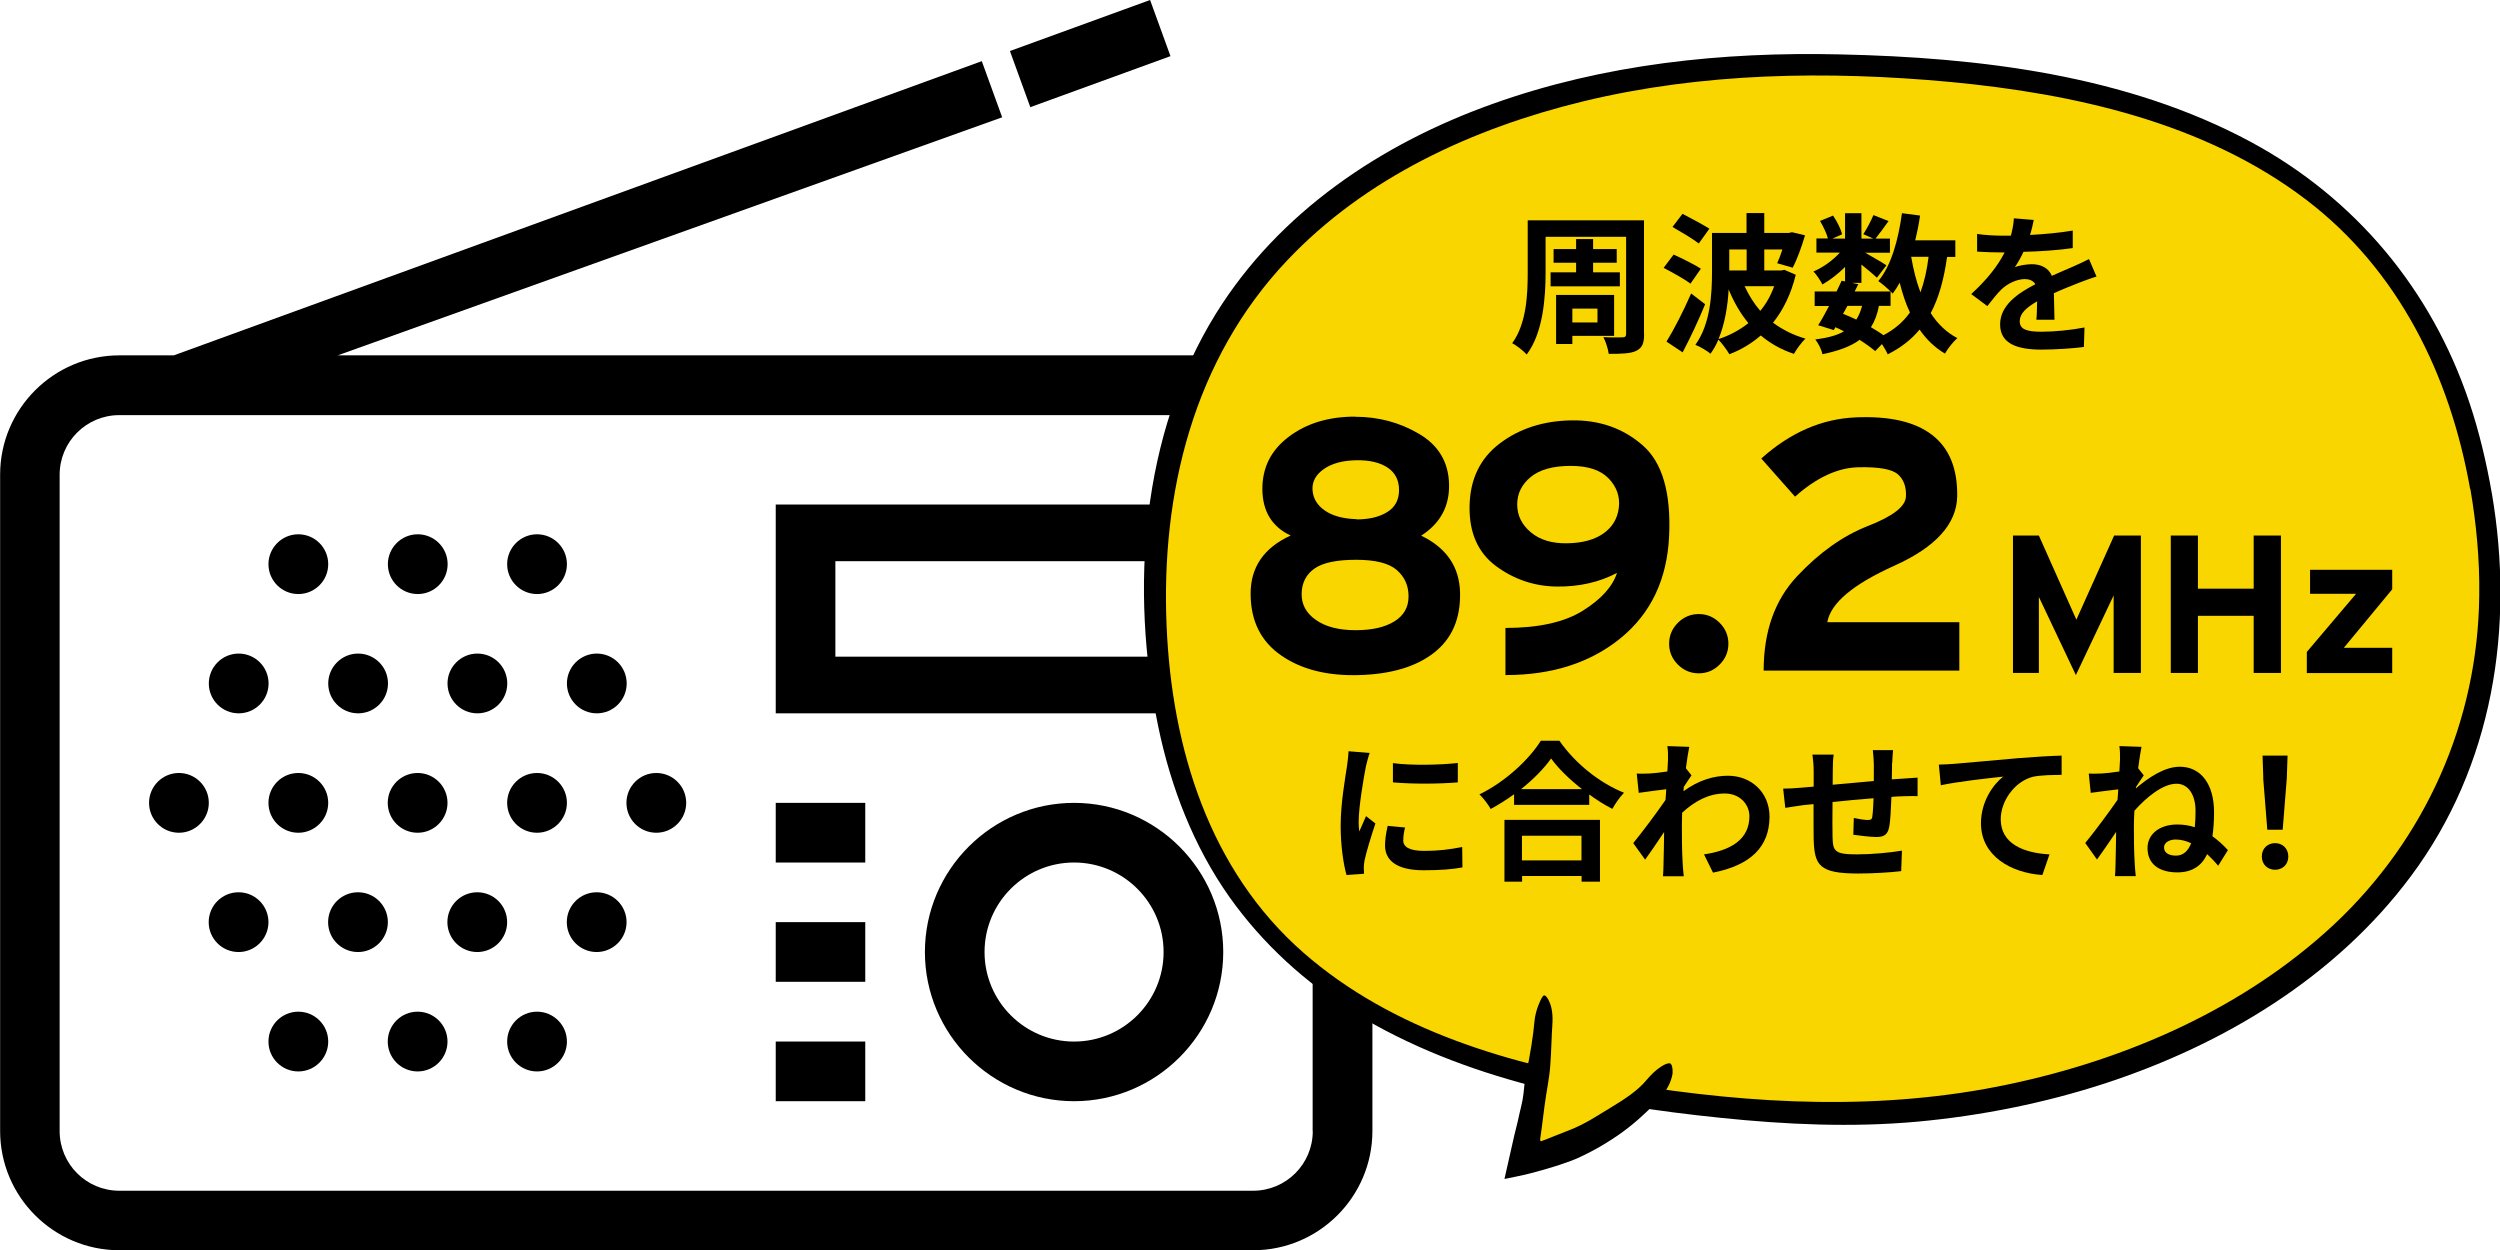 <?xml version="1.0" encoding="UTF-8"?>
<svg id="_レイヤー_2" data-name="レイヤー 2" xmlns="http://www.w3.org/2000/svg" viewBox="0 0 199.94 100">
  <defs>
    <style>
      .cls-1 {
        fill: #f9d600;
      }
    </style>
  </defs>
  <g id="main">
    <g>
      <path d="M100.21,28.42H27.01l53.14-19.04-1.63-4.49L13.9,28.42h-4.35c-5.26,0-9.54,4.28-9.54,9.54v52.49c0,5.26,4.28,9.54,9.54,9.54h90.67c5.26,0,9.54-4.28,9.54-9.54v-52.49c0-5.26-4.28-9.54-9.54-9.54ZM104.99,90.46c0,2.64-2.14,4.77-4.77,4.77H9.54c-2.64,0-4.77-2.14-4.77-4.77v-52.49c0-2.64,2.14-4.77,4.77-4.77h90.67c2.64,0,4.77,2.14,4.77,4.77v52.49ZM21.47,45.12c0-1.31,1.07-2.39,2.39-2.39s2.39,1.07,2.39,2.39-1.07,2.39-2.39,2.39-2.39-1.07-2.39-2.39ZM31.02,45.12c0-1.31,1.07-2.39,2.39-2.39s2.39,1.07,2.39,2.39-1.07,2.39-2.39,2.39-2.39-1.07-2.39-2.39ZM40.56,45.12c0-1.31,1.07-2.39,2.39-2.39s2.39,1.07,2.39,2.39-1.07,2.39-2.39,2.39-2.39-1.07-2.39-2.39ZM26.25,83.3c0,1.31-1.07,2.39-2.39,2.39s-2.39-1.07-2.39-2.39,1.07-2.39,2.39-2.39,2.39,1.07,2.39,2.39ZM35.79,83.3c0,1.31-1.07,2.39-2.39,2.39s-2.39-1.07-2.39-2.39,1.07-2.39,2.39-2.39,2.39,1.07,2.39,2.39ZM45.34,83.3c0,1.31-1.07,2.39-2.39,2.39s-2.39-1.07-2.39-2.39,1.07-2.39,2.39-2.39,2.39,1.07,2.39,2.39ZM26.25,64.21c0,1.31-1.07,2.39-2.39,2.39s-2.39-1.07-2.39-2.39,1.07-2.39,2.39-2.39,2.39,1.07,2.39,2.39ZM16.7,64.21c0,1.31-1.07,2.39-2.39,2.39s-2.39-1.07-2.39-2.39,1.07-2.39,2.39-2.39,2.39,1.07,2.39,2.39ZM35.79,64.21c0,1.31-1.07,2.39-2.39,2.39s-2.39-1.07-2.39-2.39,1.07-2.39,2.39-2.39,2.39,1.07,2.39,2.39ZM45.34,64.21c0,1.31-1.07,2.39-2.39,2.39s-2.39-1.07-2.39-2.39,1.07-2.39,2.39-2.39,2.39,1.07,2.39,2.39ZM54.88,64.21c0,1.31-1.07,2.39-2.39,2.39s-2.39-1.07-2.39-2.39,1.07-2.39,2.39-2.39,2.39,1.07,2.39,2.39ZM21.47,73.75c0,1.31-1.07,2.39-2.39,2.39s-2.39-1.07-2.39-2.39,1.07-2.39,2.39-2.39,2.39,1.07,2.39,2.39ZM31.02,73.75c0,1.31-1.07,2.39-2.39,2.39s-2.39-1.07-2.39-2.39,1.07-2.39,2.39-2.39,2.39,1.07,2.39,2.39ZM40.56,73.75c0,1.31-1.07,2.39-2.39,2.39s-2.39-1.07-2.39-2.39,1.07-2.39,2.39-2.39,2.39,1.07,2.39,2.39ZM50.11,73.75c0,1.31-1.07,2.39-2.39,2.39s-2.39-1.07-2.39-2.39,1.07-2.39,2.39-2.39,2.39,1.07,2.39,2.39ZM16.7,54.66c0-1.31,1.07-2.39,2.39-2.39s2.39,1.07,2.39,2.39-1.07,2.39-2.39,2.39-2.39-1.07-2.39-2.39ZM26.25,54.66c0-1.31,1.07-2.39,2.39-2.39s2.39,1.07,2.39,2.39-1.07,2.39-2.39,2.39-2.39-1.07-2.39-2.39ZM35.79,54.66c0-1.31,1.07-2.39,2.39-2.39s2.39,1.07,2.39,2.39-1.07,2.39-2.39,2.39-2.39-1.07-2.39-2.39ZM45.34,54.66c0-1.31,1.07-2.39,2.39-2.39s2.39,1.07,2.39,2.39-1.07,2.39-2.39,2.39-2.39-1.07-2.39-2.39ZM62.04,57.05h35.79v-16.7h-35.79v16.7ZM66.81,44.88h26.25v7.64h-26.25v-7.64ZM85.9,64.21c-6.57,0-11.93,5.36-11.93,11.93s5.36,11.93,11.93,11.93,11.93-5.36,11.93-11.93-5.36-11.93-11.93-11.93ZM85.9,83.3c-3.95,0-7.16-3.21-7.16-7.16s3.21-7.16,7.16-7.16,7.16,3.21,7.16,7.16-3.21,7.16-7.16,7.16ZM62.04,64.21h7.16v4.77h-7.16v-4.77ZM62.04,73.75h7.16v4.77h-7.16v-4.77ZM62.04,83.3h7.16v4.77h-7.16v-4.77ZM82.4,8.57l-1.63-4.49,11.21-4.08,1.63,4.49-11.21,4.08Z"/>
      <g>
        <g>
          <path class="cls-1" d="M198.4,39.28c-4.25-24.47-22.87-34.25-54.87-34.09-20.73.1-51.17,8.67-51.17,41.89s21.7,39.76,49.61,41.83c27.91,2.07,62.62-13.98,56.42-49.63Z"/>
          <path d="M197.55,39.1c-1.6-9.05-5.7-17.49-13.13-23.14-8.11-6.17-18.53-8.47-28.48-9.41-9.77-.9-19.8-.76-29.38,1.57-8.78,2.14-17.36,6.08-23.64,12.73-7.47,7.9-10.08,18.57-9.62,29.21.41,9.74,3.4,19.52,10.92,26.11,7.15,6.27,16.68,9.01,25.87,10.51,10.14,1.66,20.43,2.18,30.55.04,9.51-2,18.85-6.1,26-12.76,7.35-6.87,11.54-16.28,11.64-26.35.04-2.86-.23-5.7-.71-8.51-.09-.47.36-.77.79-.7.51.09.86.57.93,1.06,1.83,10.71.1,21.8-6.48,30.62-6.01,8.07-14.96,13.45-24.41,16.55-4.9,1.6-9.98,2.61-15.1,3.08-5.24.47-10.45.23-15.68-.31-10.09-1.03-20.53-3.03-29.3-8.39-3.91-2.4-7.32-5.51-9.98-9.25-2.88-4.07-4.7-8.79-5.71-13.66-2.26-10.94-1.38-23.34,4.61-33.01,5.05-8.14,13.25-13.62,22.16-16.79,8.89-3.18,18.35-4.17,27.75-3.95,11.15.24,22.91,1.64,32.88,7.01,8.35,4.51,14.43,11.81,17.45,20.8.8,2.38,1.38,4.84,1.81,7.31.09.47-.36.77-.79.7-.5-.09-.84-.59-.93-1.06Z"/>
          <path class="cls-1" d="M133.61,85.08c-2.93,5.92-11.85,7.77-11.85,7.77,0,0,2.18-10.78,1.7-13.21"/>
          <path d="M124.15,81.98c-.07.93-.07,2.03-.17,3.28-.07.99-.31,2.06-.46,3.23-.07.5-.13,1.03-.2,1.57-.04.27-.07.54-.11.81l-.03.21v.1s-.01.01-.01.01v.03s.04.03.06.01h.01s-.03.04-.01.04h.04s.01-.01.01-.01l.1-.04.2-.07c.13-.06.27-.1.4-.16.53-.21,1.04-.41,1.54-.61,1.28-.49,2.31-1.21,3.27-1.78,1.21-.73,2.21-1.4,2.87-2.2.43-.51.83-.87,1.18-1.09.33-.23.63-.31.74-.26.11.06.21.31.19.77-.06.44-.27,1.1-.84,1.78-.39.44-.76.86-1.18,1.26-.43.41-.9.84-1.54,1.34-.5.39-1.1.81-1.74,1.2-.64.4-1.34.77-2.01,1.09-.53.26-1.1.46-1.7.66-.14.04-.3.09-.44.14-.19.06-.37.11-.56.17-.57.17-1.16.33-1.73.47-.47.11-.94.2-1.41.3-.04.01-.11.03-.3.06.14-.63.47-2.1.8-3.54.19-.74.36-1.46.41-1.73.09-.39.16-.63.24-1.06.13-.69.11-1.3.31-2.23.27-1.18.57-3.1.63-3.95.04-.56.2-1.09.36-1.47.16-.39.3-.67.41-.7.11-.03.31.17.47.6.17.41.26,1.03.2,1.76Z"/>
        </g>
        <g>
          <path d="M160.99,42.83h2.07l3,6.73,3.02-6.73h2.14v10.99h-2.18v-6.2l-3.02,6.37-2.96-6.25v6.08h-2.07v-10.99Z"/>
          <path d="M173.61,42.83h2.17v4.25h4.46v-4.25h2.18v10.99h-2.18v-4.57h-4.46v4.57h-2.17v-10.99Z"/>
          <path d="M184.75,45.57h6.57v1.56l-3.87,4.68h3.87v2.02h-6.83v-1.69l3.94-4.65h-3.68v-1.92Z"/>
          <g>
            <path d="M108.37,33.33c1.88,0,3.59.46,5.14,1.38s2.34,2.26,2.38,4.02c.04,1.76-.7,3.13-2.23,4.11,2.03.98,3.07,2.5,3.11,4.58s-.66,3.67-2.08,4.78c-1.43,1.12-3.41,1.71-5.96,1.79-2.54.08-4.63-.44-6.25-1.56-1.62-1.11-2.45-2.75-2.46-4.9-.02-2.15,1.05-3.72,3.2-4.7-1.49-.7-2.24-1.93-2.26-3.67-.02-1.74.68-3.15,2.11-4.23,1.43-1.08,3.2-1.61,5.31-1.61ZM108.43,50.4c1.29,0,2.32-.23,3.08-.7.76-.47,1.14-1.13,1.14-2s-.31-1.56-.94-2.11c-.63-.55-1.71-.82-3.26-.82s-2.65.23-3.32.7c-.67.47-1.01,1.13-1.03,2-.02.86.36,1.57,1.14,2.11.78.55,1.84.82,3.17.82ZM108.49,41.54c1.02,0,1.84-.2,2.46-.59.63-.39.94-.98.94-1.76s-.3-1.38-.91-1.79-1.45-.61-2.52-.59c-1.08.02-1.94.25-2.58.7-.65.45-.95,1.01-.91,1.67.04.67.36,1.21.97,1.64.61.43,1.46.67,2.55.7Z"/>
            <path d="M120.4,53.98v-3.76c2.66,0,4.72-.46,6.19-1.38,1.47-.92,2.38-1.93,2.73-3.02-1.41.74-3.01,1.11-4.81,1.09-1.8-.02-3.42-.57-4.87-1.64-1.45-1.08-2.15-2.68-2.11-4.81.04-2.13.84-3.8,2.41-4.99s3.47-1.81,5.72-1.85c2.25-.04,4.16.63,5.72,2,1.57,1.37,2.27,3.79,2.11,7.25-.16,3.46-1.45,6.18-3.87,8.16-2.43,1.98-5.5,2.96-9.21,2.96ZM125.63,37.26c-1.41,0-2.48.29-3.2.88-.72.59-1.09,1.32-1.09,2.2s.36,1.62,1.09,2.23c.72.61,1.69.9,2.91.88,1.21-.02,2.18-.28,2.9-.79.72-.51,1.13-1.2,1.23-2.08.1-.88-.18-1.65-.82-2.32-.65-.67-1.65-1-3.02-1Z"/>
            <path d="M135.86,49.11c.65,0,1.2.23,1.67.7.47.47.7,1.03.7,1.67s-.23,1.2-.7,1.67c-.47.47-1.03.7-1.67.7s-1.2-.23-1.67-.7c-.47-.47-.7-1.03-.7-1.67s.23-1.2.7-1.67,1.03-.7,1.67-.7Z"/>
            <path d="M141.05,53.63c0-3.13.89-5.64,2.67-7.54s3.67-3.24,5.66-4.02c2-.78,3.01-1.56,3.05-2.35.04-.78-.18-1.38-.65-1.79s-1.53-.6-3.17-.56c-1.64.04-3.33.82-5.05,2.35l-2.7-3.05c2.31-2.07,4.82-3.17,7.54-3.29,2.72-.12,4.76.35,6.13,1.41,1.37,1.06,2.03,2.69,2,4.9-.04,2.21-1.71,4.06-5.02,5.55s-5.1,2.99-5.37,4.52h10.56v3.87h-15.67Z"/>
          </g>
        </g>
        <g>
          <path d="M131.49,26.72c0,.75-.16,1.1-.63,1.34-.46.22-1.16.24-2.2.24-.05-.39-.24-.98-.43-1.34.62.04,1.33.02,1.53.02s.29-.07.29-.28v-7.76h-6.44v2.85c0,1.98-.19,4.81-1.51,6.56-.24-.27-.84-.75-1.16-.9,1.15-1.58,1.24-3.9,1.24-5.66v-4.17h9.3v9.09ZM126.05,21.78v-.77h-1.8v-1.09h1.8v-.8h1.36v.8h1.89v1.09h-1.89v.77h2.14v1.12h-5.54v-1.12h2.04ZM125.75,26.86v.65h-1.3v-3.92h4.64v3.27h-3.34ZM125.75,24.68v1.11h2.01v-1.11h-2.01Z"/>
          <path d="M135.2,22.69c-.46-.36-1.45-.9-2.15-1.27l.8-1.06c.66.3,1.68.8,2.18,1.13l-.83,1.19ZM136.37,24.33c-.53,1.29-1.18,2.68-1.8,3.85l-1.29-.86c.58-.93,1.36-2.45,1.97-3.85l1.12.86ZM135.86,19.47c-.46-.36-1.44-.94-2.1-1.32l.8-1.05c.65.34,1.65.87,2.15,1.19l-.84,1.17ZM143.62,21.96c-.37,1.54-1,2.82-1.82,3.85.74.54,1.6.99,2.59,1.27-.3.29-.72.86-.92,1.22-1.03-.34-1.89-.84-2.65-1.47-.75.65-1.59,1.15-2.51,1.5-.18-.31-.6-.89-.88-1.17-.17.41-.39.8-.63,1.13-.25-.22-.86-.58-1.21-.71,1.22-1.69,1.33-4.12,1.33-5.87v-3.08h2.76v-1.59h1.42v1.59h1.97l.24-.06,1.05.25c-.27.92-.64,1.94-.99,2.59l-1.24-.36c.13-.28.29-.68.42-1.1h-1.45v1.68h1.36l.25-.05.89.39ZM139.83,25.84c-.65-.78-1.16-1.68-1.58-2.69-.07,1.3-.3,2.74-.81,3.97.88-.29,1.69-.72,2.39-1.28ZM138.3,19.95v1.68h1.39v-1.68h-1.39ZM139.53,22.89c.33.72.75,1.39,1.25,1.97.47-.56.84-1.22,1.11-1.97h-2.36Z"/>
          <path d="M155.72,20.54c-.25,1.79-.66,3.28-1.31,4.5.55.86,1.25,1.54,2.13,2-.33.29-.77.84-.99,1.24-.82-.49-1.48-1.13-2.03-1.92-.66.8-1.5,1.45-2.55,1.98-.08-.21-.27-.53-.46-.82l-.54.56c-.33-.28-.76-.59-1.25-.9-.71.53-1.68.88-2.97,1.15-.08-.41-.34-.89-.57-1.18.98-.13,1.73-.32,2.29-.65-.22-.12-.45-.23-.68-.33l-.13.23-1.25-.39c.27-.42.57-.96.87-1.54h-1.15v-1.16h1.75c.15-.3.29-.59.41-.86l.27.06v-1.16c-.56.56-1.21,1.06-1.81,1.4-.16-.31-.46-.78-.72-1.04.74-.3,1.54-.88,2.12-1.51h-1.88v-1.13h.92c-.11-.41-.37-.96-.63-1.4l1.04-.43c.31.46.63,1.07.72,1.5l-.77.34h1.01v-2.03h1.31v2.03h.95l-.8-.35c.28-.43.62-1.07.81-1.53l1.21.48c-.37.52-.75,1.03-1.04,1.4h1.15v1.13h-1.98c.58.33,1.44.83,1.7,1.01l-.76.99c-.27-.25-.77-.68-1.24-1.05v1.46h-.77l.52.11-.29.58h2.87c-.28-.28-.71-.65-.98-.83,1.03-1.23,1.6-3.28,1.89-5.43l1.45.19c-.1.68-.23,1.34-.39,1.98h3.21v1.33h-.68ZM147.4,25.1c.36.14.71.29,1.06.46.19-.3.35-.66.46-1.1h-1.17l-.35.64ZM150.27,24.46c-.13.68-.34,1.24-.64,1.71.37.22.72.43,1,.64.89-.47,1.59-1.07,2.12-1.82-.34-.71-.6-1.51-.82-2.38-.17.31-.36.6-.56.87-.05-.05-.1-.11-.17-.18v1.16h-.94ZM152.85,20.54c.17,1.01.41,1.97.74,2.84.3-.82.52-1.77.65-2.84h-1.39Z"/>
          <path d="M162.36,18.79c1.15-.06,2.35-.17,3.41-.35v1.4c-1.16.17-2.64.27-3.94.3-.21.45-.45.88-.69,1.23.31-.14.97-.24,1.36-.24.74,0,1.34.31,1.6.93.63-.29,1.13-.49,1.63-.71.47-.21.89-.4,1.34-.63l.6,1.4c-.39.11-1.03.35-1.44.51-.54.22-1.23.48-1.97.82.01.67.04,1.57.05,2.12h-1.45c.04-.36.05-.94.06-1.47-.9.52-1.39.99-1.39,1.59,0,.66.57.84,1.75.84,1.03,0,2.36-.13,3.43-.34l-.05,1.56c-.8.11-2.28.21-3.41.21-1.89,0-3.29-.46-3.29-2.01s1.45-2.51,2.82-3.22c-.18-.3-.51-.41-.84-.41-.68,0-1.42.39-1.88.83-.36.36-.71.8-1.12,1.33l-1.29-.96c1.27-1.17,2.12-2.24,2.67-3.33h-.16c-.49,0-1.38-.02-2.04-.07v-1.41c.62.1,1.51.14,2.12.14h.58c.13-.48.22-.95.24-1.39l1.59.13c-.06.3-.14.7-.3,1.21Z"/>
        </g>
        <g>
          <path d="M109.24,61.29c-.16.81-.58,3.22-.58,4.43,0,.23.01.54.05.78.18-.41.37-.83.54-1.23l.75.59c-.34,1-.74,2.32-.87,2.96-.04.18-.06.45-.06.57,0,.13.01.33.02.49l-1.4.1c-.24-.83-.47-2.3-.47-3.94,0-1.81.37-3.85.51-4.78.04-.34.11-.8.12-1.18l1.69.14c-.1.25-.25.86-.3,1.07ZM112.22,67.19c0,.53.46.86,1.69.86,1.07,0,1.97-.1,3.03-.31l.02,1.63c-.78.15-1.75.23-3.11.23-2.08,0-3.08-.74-3.08-1.98,0-.47.07-.95.21-1.57l1.39.13c-.1.4-.14.69-.14,1.01ZM116.59,61.01v1.56c-1.48.13-3.67.14-5.19,0v-1.54c1.48.21,3.88.14,5.19-.01Z"/>
          <path d="M124.72,59.25c1.29,1.85,3.24,3.38,5.16,4.15-.35.37-.68.84-.93,1.29-.62-.31-1.24-.71-1.85-1.15v.83h-6.01v-.85c-.59.43-1.23.83-1.87,1.18-.19-.35-.59-.87-.9-1.17,2.07-1,4-2.82,4.91-4.29h1.48ZM120.31,65.57h7.65v4.94h-1.47v-.45h-4.76v.45h-1.41v-4.94ZM126.52,63.11c-1-.78-1.89-1.65-2.47-2.45-.57.81-1.41,1.66-2.4,2.45h4.87ZM121.72,66.84v1.97h4.76v-1.97h-4.76Z"/>
          <path d="M133.34,59.67l1.76.06c-.07.34-.17.95-.27,1.71l.45.57c-.17.22-.41.62-.62.93-.01.11-.01.23-.02.34,1.22-.9,2.46-1.24,3.55-1.24,1.86,0,3.32,1.32,3.33,3.26,0,2.44-1.53,3.9-4.52,4.49l-.72-1.46c2.12-.31,3.64-1.18,3.63-3.06,0-.94-.76-1.81-1.97-1.81-1.28,0-2.4.61-3.41,1.54-.01.35-.02.7-.02,1.01,0,.99,0,2,.07,3.14.01.22.05.65.08.93h-1.66c.02-.27.04-.7.04-.89.02-.94.04-1.64.05-2.65-.51.76-1.1,1.64-1.52,2.21l-.95-1.32c.69-.84,1.89-2.44,2.58-3.45.02-.28.05-.57.06-.86-.59.07-1.52.19-2.2.29l-.16-1.54c.35.01.63.01,1.05-.01.35-.02.88-.08,1.4-.16.02-.46.05-.8.05-.93,0-.35.01-.71-.05-1.09Z"/>
          <path d="M151.32,61.03c-.01.47-.01.9-.02,1.3.33-.02.63-.05.9-.06.34-.02.81-.05,1.16-.08v1.48c-.21-.01-.84,0-1.16.01-.27.01-.58.02-.93.05-.04.92-.08,1.91-.18,2.41-.13.64-.43.8-1.05.8-.43,0-1.4-.12-1.82-.18l.04-1.34c.37.08.87.16,1.11.16s.35-.05.37-.28c.05-.33.08-.88.1-1.46-1.07.08-2.26.19-3.28.3-.01,1.11-.02,2.22,0,2.74.02,1.18.13,1.45,1.94,1.45,1.18,0,2.7-.14,3.61-.3l-.06,1.64c-.81.1-2.29.19-3.44.19-3.12,0-3.5-.65-3.56-2.74-.01-.52-.01-1.69-.01-2.81-.33.04-.6.06-.81.08-.39.05-1.13.17-1.45.22l-.17-1.54c.35,0,.9-.02,1.52-.08.22-.02.53-.05.92-.08v-1.22c0-.49-.04-.9-.1-1.34h1.7c-.06.41-.07.75-.07,1.25,0,.28-.01.69-.01,1.16,1.03-.1,2.2-.2,3.29-.3v-1.36c0-.3-.05-.87-.08-1.11h1.62c-.02.19-.06.72-.07,1.05Z"/>
          <path d="M156.27,61.09c1-.08,2.99-.27,5.2-.46,1.24-.1,2.57-.18,3.41-.2v1.54c-.64.01-1.68.01-2.32.16-1.46.39-2.55,1.95-2.55,3.39,0,1.98,1.86,2.7,3.9,2.81l-.57,1.65c-2.52-.17-4.91-1.53-4.91-4.14,0-1.74.98-3.11,1.78-3.73-1.13.12-3.59.39-4.99.69l-.16-1.65c.48-.01.95-.04,1.19-.06Z"/>
          <path d="M169.51,59.67l1.76.06c-.07.34-.17.95-.27,1.71l.45.57c-.16.22-.41.62-.62.93,0,.04,0,.07-.01.11.98-.84,2.28-1.73,3.51-1.73,1.71,0,2.74,1.42,2.74,3.62,0,.7-.04,1.35-.13,1.94.42.3.83.66,1.24,1.11l-.78,1.25c-.28-.34-.58-.65-.88-.93-.43.92-1.18,1.46-2.39,1.46-1.35,0-2.38-.59-2.38-1.95,0-1.09.93-1.88,2.39-1.88.48,0,.94.07,1.39.22.04-.41.06-.84.06-1.32,0-1.29-.59-2.16-1.52-2.16-1.09,0-2.4,1.07-3.37,2.16-.02.4-.04.8-.04,1.16,0,.99,0,2,.07,3.14.01.22.05.65.08.93h-1.66c.02-.27.04-.7.04-.89.02-.94.04-1.64.05-2.65-.51.76-1.11,1.64-1.53,2.21l-.94-1.32c.69-.84,1.89-2.44,2.58-3.45.02-.28.05-.57.06-.84-.59.07-1.52.18-2.2.28l-.16-1.54c.35.01.63.01,1.05-.01.35-.02.88-.08,1.4-.16.02-.46.05-.8.05-.93,0-.35.01-.71-.05-1.09ZM174.03,68.43c.58,0,.96-.37,1.21-.99-.4-.19-.82-.3-1.23-.3-.49,0-.94.23-.94.63,0,.48.45.66.96.66Z"/>
          <path d="M180.89,68.5c0-.64.46-1.07,1.06-1.07s1.06.43,1.06,1.07-.46,1.06-1.06,1.06-1.06-.43-1.06-1.06ZM181.01,62.23l-.06-1.8h2l-.06,1.8-.33,4.13h-1.23l-.33-4.13Z"/>
        </g>
      </g>
    </g>
  </g>
</svg>